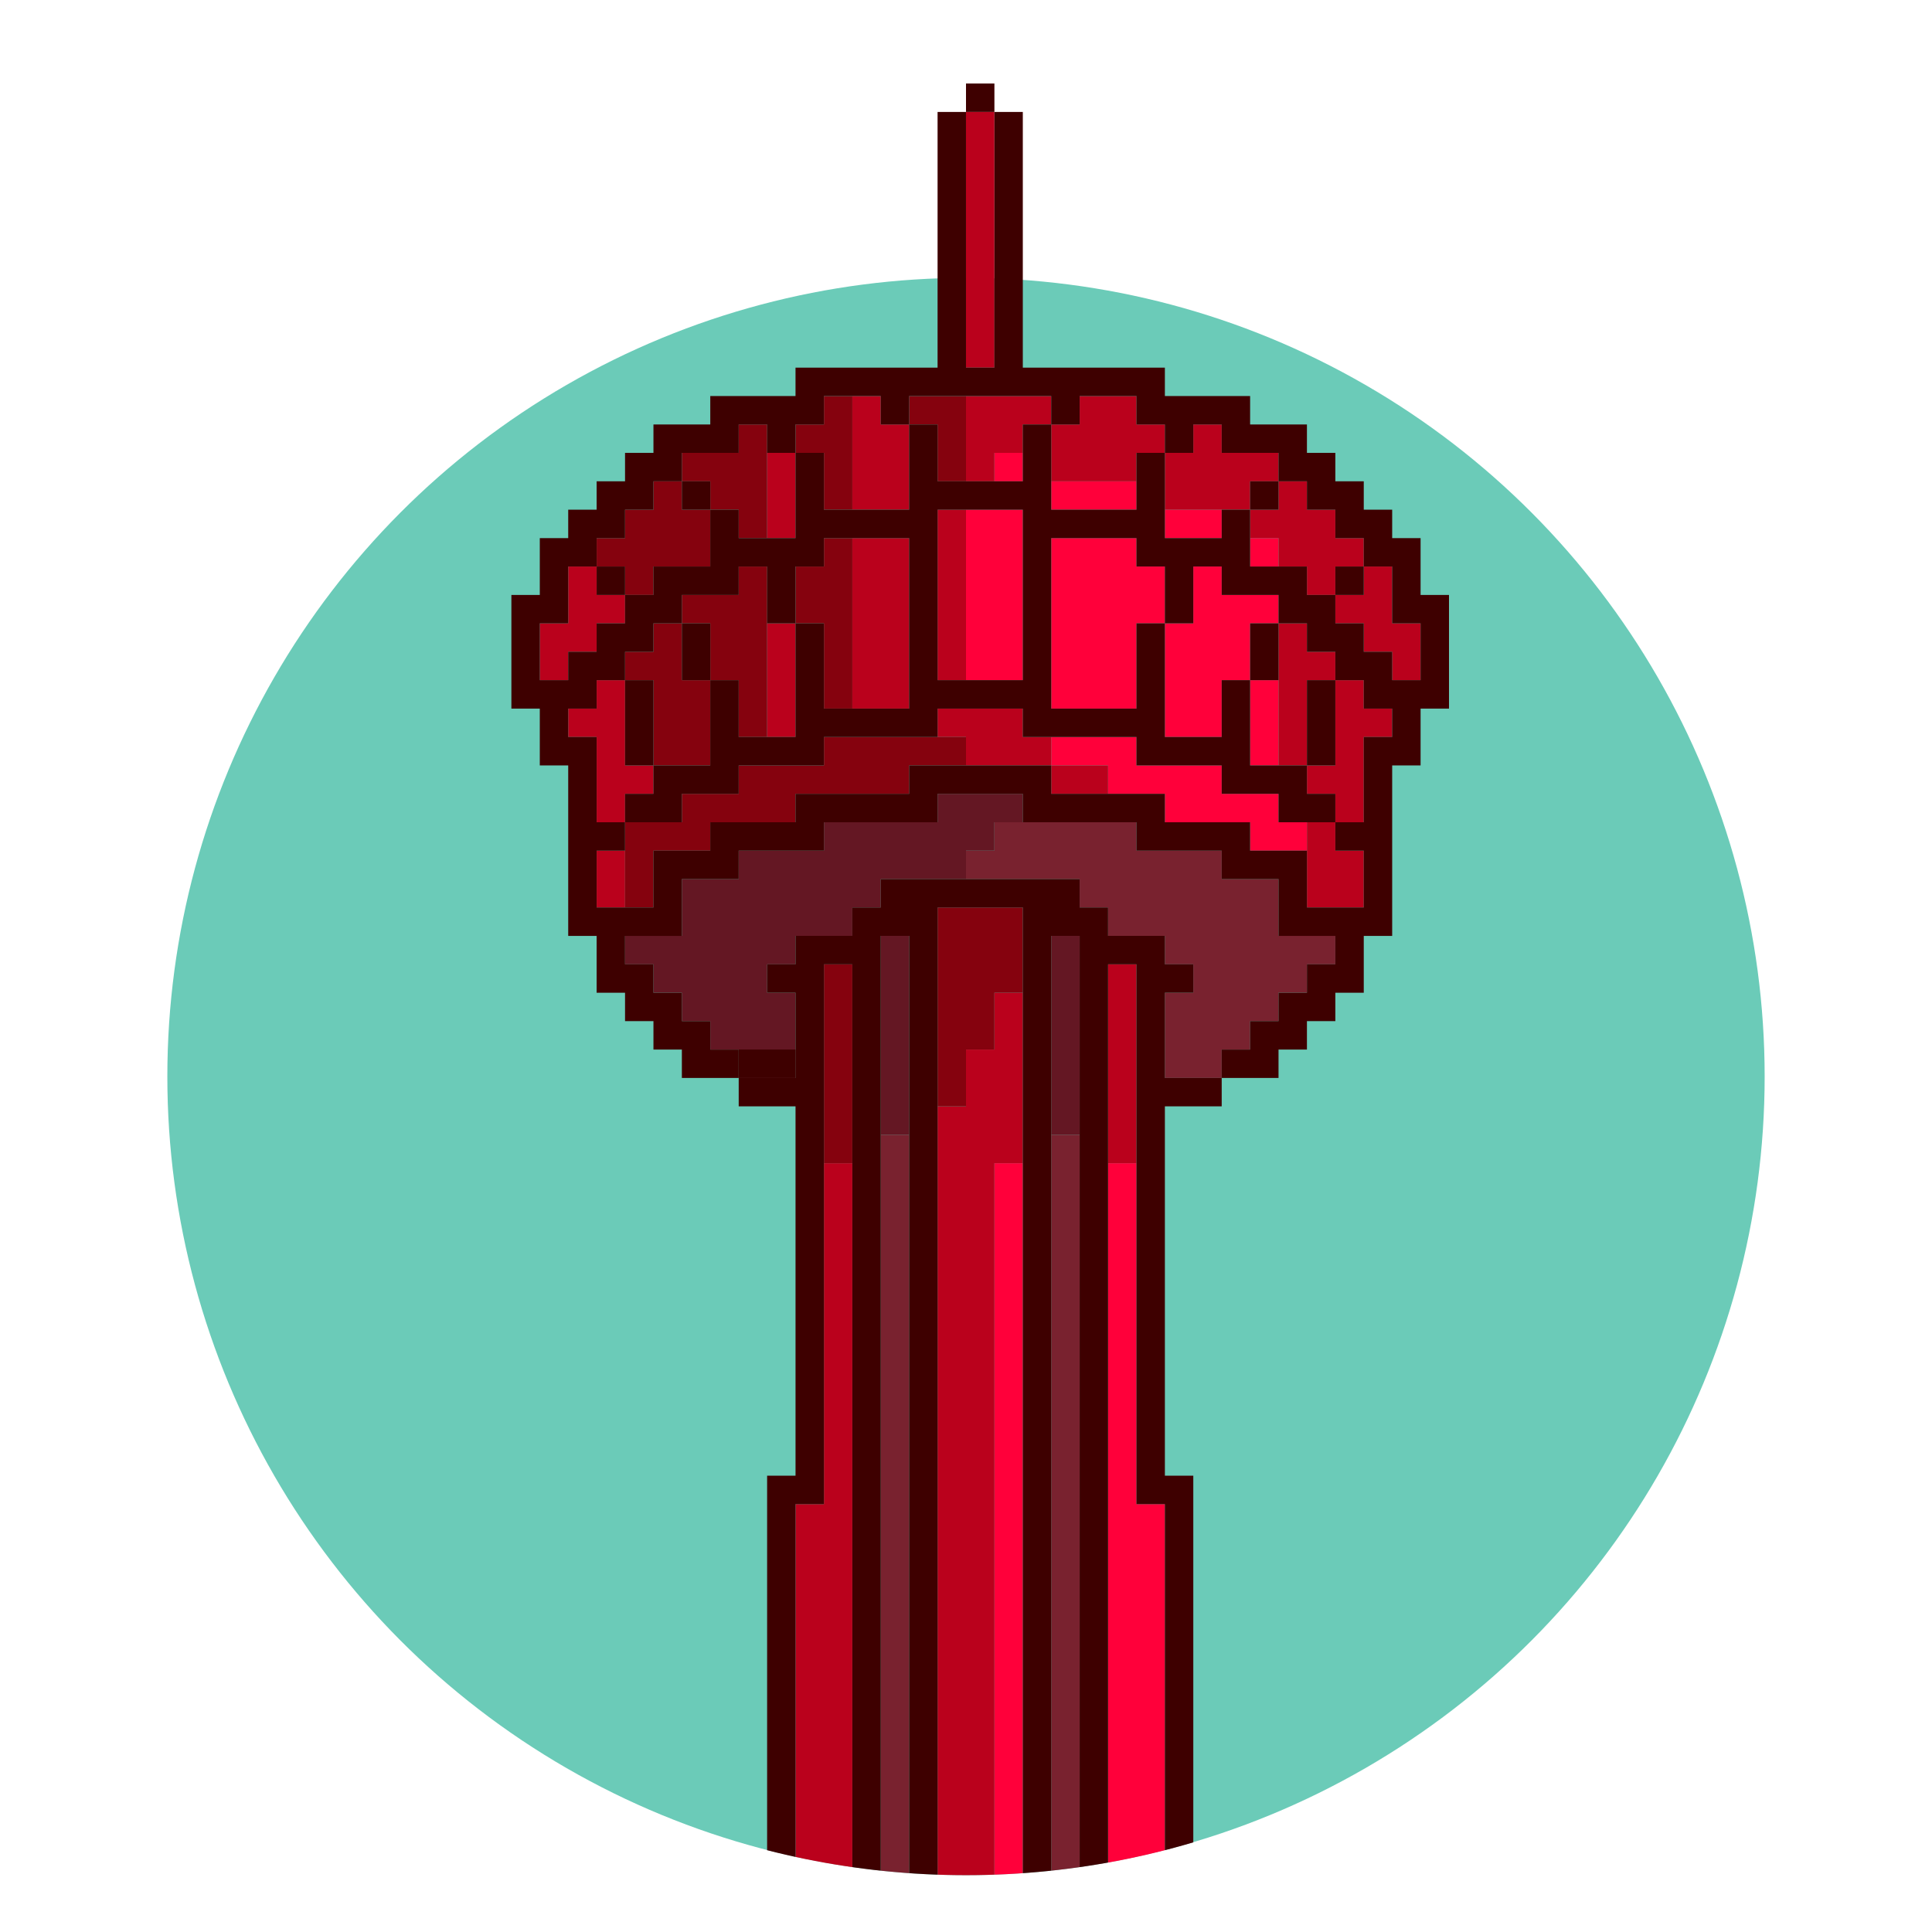 <?xml version="1.0" encoding="utf-8"?>
<!-- Generator: Adobe Illustrator 27.5.0, SVG Export Plug-In . SVG Version: 6.00 Build 0)  -->
<svg version="1.1" id="Illustrations" xmlns="http://www.w3.org/2000/svg" xmlns:xlink="http://www.w3.org/1999/xlink" x="0px"
	 y="0px" viewBox="0 0 68 68" style="enable-background:new 0 0 68 68;" xml:space="preserve">
<style type="text/css">
	.st0{fill:#6BCBB8;}
	.st1{clip-path:url(#SVGID_00000102531122489315342930000007664389740566811048_);}
	.st2{fill:none;}
	.st3{fill:#FF003A;}
	.st4{fill:#79222F;}
	.st5{fill:#641723;}
	.st6{fill:#BA011C;}
	.st7{fill:#85020E;}
	.st8{fill:#3E0000;}
	.st9{clip-path:url(#SVGID_00000160906854229743082510000002397324596795411091_);}
	.st10{fill:#6B0E22;}
	.st11{fill:#BF0124;}
	.st12{clip-path:url(#SVGID_00000047034291759202134460000001306259344088226980_);}
	.st13{clip-path:url(#SVGID_00000007396445653484770790000005783254460418245506_);}
</style>
<g>
	<g>
		<circle class="st0" cx="34" cy="37.89" r="28.11"/>
	</g>
	<g>
		<defs>
			<path id="SVGID_00000176738545969018523740000016771577878918764195_" d="M62.11,37.89C62.11,53.42,49.52,66,34,66
				S5.89,53.42,5.89,37.89c0-10.42,0-35.95,0-35.95h56.21C62.11,1.94,62.11,22.37,62.11,37.89z"/>
		</defs>
		<clipPath id="SVGID_00000102531930988106388780000004207350723777154449_">
			<use xlink:href="#SVGID_00000176738545969018523740000016771577878918764195_"  style="overflow:visible;"/>
		</clipPath>
		<g style="clip-path:url(#SVGID_00000102531930988106388780000004207350723777154449_);">
			<g>
				<rect x="31" y="39.94" class="st4" width="1" height="30"/>
				<rect x="37" y="39.94" class="st4" width="1" height="30"/>
				<polygon class="st4" points="26,37.94 27,37.94 28,37.94 28,36.94 26,36.94 				"/>
				<polygon class="st4" points="45,32.94 45,31.94 45,30.94 44,30.94 43,30.94 43,29.94 42,29.94 41,29.94 40,29.94 40,28.94 
					39,28.94 38,28.94 36,28.94 35,28.94 35,29.94 34,29.94 34,30.94 38,30.94 38,31.94 39,31.94 39,32.94 41,32.94 41,33.94 
					42,33.94 42,34.94 41,34.94 41,37.94 42,37.94 43,37.94 43,36.94 44,36.94 44,35.94 45,35.94 45,34.94 46,34.94 46,33.94 
					47,33.94 47,32.94 				"/>
			</g>
			<g>
				<polygon class="st5" points="34,27.94 33,27.94 33,28.94 32,28.94 31,28.94 30,28.94 29,28.94 29,29.94 28,29.94 27,29.94 
					26,29.94 26,30.94 25,30.94 24,30.94 24,31.94 24,32.94 22,32.94 22,33.94 23,33.94 23,34.94 24,34.94 24,35.94 25,35.94 
					25,36.94 26,36.94 28,36.94 28,35.94 28,34.94 27,34.94 27,33.94 28,33.94 28,32.94 29,32.94 30,32.94 30,31.94 31,31.94 
					31,30.94 34,30.94 34,29.94 35,29.94 35,28.94 36,28.94 36,27.94 35,27.94 				"/>
				<rect x="31" y="32.94" class="st5" width="1" height="7"/>
				<rect x="37" y="32.94" class="st5" width="1" height="7"/>
			</g>
			<g>
				<polygon class="st3" points="34,17.94 34,23.94 35,23.94 36,23.94 36,22.94 36,18.94 36,17.94 35,17.94 				"/>
				<polygon class="st3" points="39,24.94 40,24.94 40,23.94 40,21.94 41,21.94 41,19.94 40,19.94 40,18.94 39,18.94 38,18.94 
					37,18.94 37,22.94 37,23.94 37,24.94 38,24.94 				"/>
				<polygon class="st3" points="40,40.94 39,40.94 39,69.94 41,69.94 41,52.94 40,52.94 				"/>
				<polygon class="st3" points="41,24.94 41,25.94 42,25.94 43,25.94 43,23.94 44,23.94 44,22.94 44,22.34 44,21.94 45,21.94 
					45,20.94 44,20.94 43,20.94 43,19.94 42,19.94 42,21.94 41,21.94 41,23.94 				"/>
				<rect x="35" y="40.94" class="st3" width="1" height="29"/>
				<polygon class="st3" points="39,17.94 40,17.94 40,16.94 37,16.94 37,17.94 38,17.94 				"/>
				<polygon class="st3" points="43,18.94 43,17.94 41,17.94 41,18.94 42,18.94 				"/>
				<rect x="44" y="18.94" class="st3" width="1" height="1"/>
				<polygon class="st3" points="45,28.94 45,27.94 44,27.94 43,27.94 43,26.94 42,26.94 41,26.94 40,26.94 40,25.94 39,25.94 
					38,25.94 37,25.94 37,26.94 39,26.94 39,27.94 40,27.94 41,27.94 41,28.94 42,28.94 43,28.94 44,28.94 44,29.94 45,29.94 
					46,29.94 46,28.94 				"/>
				<rect x="35" y="15.94" class="st3" width="1" height="1"/>
				<polygon class="st3" points="44,26.94 45,26.94 45,23.94 44,23.94 44,25.94 				"/>
			</g>
			<g>
				<polygon class="st6" points="31,13.94 30,13.94 30,14.94 30,15.94 30,17.94 31,17.94 32,17.94 32,16.94 32,14.94 31,14.94 				
					"/>
				<polygon class="st6" points="30,18.94 30,24.94 31,24.94 32,24.94 32,23.94 32,22.94 32,18.94 31,18.94 				"/>
				<polygon class="st6" points="22,24.94 22,23.94 21,23.94 21,24.94 20,24.94 20,25.94 21,25.94 21,26.94 21,28.94 22,28.94 
					22,27.94 23,27.94 23,26.94 22,26.94 				"/>
				<polygon class="st6" points="28,24.94 28,23.94 28,21.94 27,21.94 27,25.94 28,25.94 				"/>
				<polygon class="st6" points="28,17.94 28,16.94 28,15.94 27,15.94 27,18.94 28,18.94 				"/>
				<polygon class="st6" points="48,19.94 48,18.94 47,18.94 47,17.94 46,17.94 46,16.94 45,16.94 45,17.94 44,17.94 44,18.94 
					45,18.94 45,19.94 46,19.94 46,20.94 47,20.94 47,19.94 				"/>
				<polygon class="st6" points="49,21.94 49,20.94 49,19.94 48,19.94 48,20.94 47,20.94 47,21.94 48,21.94 48,22.94 49,22.94 
					49,23.94 50,23.94 50,22.94 50,21.94 				"/>
				<polygon class="st6" points="45,16.94 45,15.94 44,15.94 43,15.94 43,14.94 42,14.94 42,15.94 41,15.94 41,16.94 41,17.94 
					43,17.94 44,17.94 44,16.94 				"/>
				<polygon class="st6" points="40,14.94 40,13.94 39,13.94 38,13.94 38,14.94 37,14.94 37,16.94 40,16.94 40,15.94 41,15.94 
					41,14.94 				"/>
				<polygon class="st6" points="20,22.94 21,22.94 21,21.94 22,21.94 22,20.94 21,20.94 21,19.94 20,19.94 20,20.94 20,21.94 
					19,21.94 19,22.94 19,23.94 20,23.94 				"/>
				<polygon class="st6" points="29,52.94 28,52.94 28,69.94 30,69.94 30,40.94 29,40.94 				"/>
				<polygon class="st6" points="48,23.94 47,23.94 47,24.94 47,24.94 47,26.94 46,26.94 46,24.94 46,24.94 46,23.94 47,23.94 
					47,22.94 46,22.94 46,21.94 45,21.94 45,22.34 45,22.94 45,23.94 45,26.94 46,26.94 46,27.94 47,27.94 47,28.94 48,28.94 
					48,27.94 48,25.94 49,25.94 49,24.94 48,24.94 				"/>
				<polygon class="st6" points="46,29.94 46,30.94 46,31.94 47,31.94 48,31.94 48,30.94 48,29.94 47,29.94 47,28.94 46,28.94 				
					"/>
				<polygon class="st6" points="36,25.94 36,24.94 35,24.94 34,24.94 33,24.94 33,25.94 34,25.94 34,26.94 35,26.94 37,26.94 
					37,25.94 				"/>
				<rect x="34" y="3.94" class="st6" width="1" height="9"/>
				<polygon class="st6" points="36,13.94 35,13.94 34,13.94 34,16.94 35,16.94 35,15.94 36,15.94 36,14.94 37,14.94 37,13.94 				
					"/>
				<polygon class="st6" points="39,40.94 40,40.94 40,34.94 40,33.94 39,33.94 				"/>
				<polygon class="st6" points="35,35.94 35,36.94 34,36.94 34,37.94 34,38.94 33,38.94 33,69.94 35,69.94 35,40.94 36,40.94 
					36,37.94 36,34.94 35,34.94 				"/>
				<polygon class="st6" points="34,17.94 33,17.94 33,18.94 33,22.94 33,23.94 34,23.94 				"/>
				<polygon class="st6" points="21,30.94 21,31.94 22,31.94 22,30.94 22,29.94 21,29.94 				"/>
				<polygon class="st6" points="39,26.94 37,26.94 37,27.94 38,27.94 39,27.94 				"/>
			</g>
			<g>
				<polygon class="st7" points="24,22.94 24,22.34 24,21.94 23,21.94 23,22.94 22,22.94 22,23.94 23,23.94 23,24.94 23,26.94 
					24,26.94 25,26.94 25,25.94 25,23.94 24,23.94 				"/>
				<polygon class="st7" points="22,20.94 23,20.94 23,19.94 24,19.94 25,19.94 25,18.94 25,17.94 24,17.94 24,16.94 23,16.94 
					23,17.94 22,17.94 22,18.94 21,18.94 21,19.94 22,19.94 				"/>
				<polygon class="st7" points="29,34.94 29,40.94 30,40.94 30,33.94 29,33.94 				"/>
				<polygon class="st7" points="25,17.94 26,17.94 26,18.94 27,18.94 27,15.94 27,14.94 26,14.94 26,15.94 25,15.94 24,15.94 
					24,16.94 25,16.94 				"/>
				<polygon class="st7" points="27,25.94 27,21.94 27,19.94 26,19.94 26,20.94 25,20.94 24,20.94 24,21.94 25,21.94 25,22.34 
					25,22.94 25,23.94 26,23.94 26,25.94 				"/>
				<polygon class="st7" points="35,31.94 34,31.94 33,31.94 33,37.94 33,38.94 34,38.94 34,37.94 34,36.94 35,36.94 35,35.94 
					35,34.94 36,34.94 36,31.94 				"/>
				<polygon class="st7" points="34,25.94 33,25.94 32,25.94 31,25.94 30,25.94 29,25.94 29,26.94 28,26.94 27,26.94 26,26.94 
					26,27.94 25,27.94 24,27.94 24,28.94 23,28.94 22,28.94 22,29.94 22,30.94 22,31.94 23,31.94 23,30.94 23,29.94 24,29.94 
					25,29.94 25,28.94 26,28.94 27,28.94 28,28.94 28,27.94 29,27.94 30,27.94 31,27.94 32,27.94 32,26.94 34,26.94 				"/>
				<polygon class="st7" points="33,16.94 34,16.94 34,13.94 33,13.94 32,13.94 32,14.94 33,14.94 				"/>
				<polygon class="st7" points="29,16.94 29,17.94 30,17.94 30,15.94 30,14.94 30,13.94 29,13.94 29,14.94 28,14.94 28,15.94 
					29,15.94 				"/>
				<polygon class="st7" points="29,23.94 29,24.94 30,24.94 30,18.94 29,18.94 29,19.94 28,19.94 28,21.94 29,21.94 				"/>
			</g>
			<g>
				<rect x="34" y="2.94" class="st8" width="1" height="1"/>
				<rect x="21" y="19.94" class="st8" width="1" height="1"/>
				<rect x="24" y="16.94" class="st8" width="1" height="1"/>
				<polygon class="st8" points="22,26.94 23,26.94 23,24.94 23,23.94 22,23.94 22,24.94 				"/>
				<polygon class="st8" points="24,22.94 24,23.94 25,23.94 25,22.94 25,22.34 25,21.94 24,21.94 24,22.34 				"/>
				<polygon class="st8" points="41,51.94 41,38.94 42,38.94 43,38.94 43,37.94 42,37.94 41,37.94 41,34.94 42,34.94 42,33.94 
					41,33.94 41,32.94 39,32.94 39,31.94 38,31.94 38,30.94 31,30.94 31,31.94 30,31.94 30,32.94 29,32.94 28,32.94 28,33.94 
					27,33.94 27,34.94 28,34.94 28,37.94 27,37.94 26,37.94 26,38.94 27,38.94 28,38.94 28,51.94 27,51.94 27,69.94 28,69.94 
					28,52.94 29,52.94 29,34.94 29,33.94 30,33.94 30,69.94 31,69.94 31,32.94 32,32.94 32,69.94 33,69.94 33,31.94 36,31.94 
					36,69.94 37,69.94 37,32.94 38,32.94 38,69.94 39,69.94 39,33.94 40,33.94 40,34.94 40,52.94 41,52.94 41,69.94 42,69.94 
					42,51.94 				"/>
				<rect x="47" y="19.94" class="st8" width="1" height="1"/>
				<rect x="44" y="16.94" class="st8" width="1" height="1"/>
				<polygon class="st8" points="46,24.94 46,24.94 46,26.94 47,26.94 47,24.94 47,24.94 47,23.94 46,23.94 				"/>
				<polygon class="st8" points="45,22.94 45,22.34 45,21.94 44,21.94 44,22.34 44,22.94 44,23.94 45,23.94 				"/>
				<path class="st8" d="M50,20.94v-1v-1h-1v-1h-1v-1h-1v-1h-1v-1h-1h-1v-1h-1h-1h-1v-1h-1h-1h-1h-1h-1v-9h-1v9h-1v-9h-1v9h-1h-1h-1
					h-1h-1v1h-1h-1h-1v1h-1h-1v1h-1v1h-1v1h-1v1h-1v1v1h-1v1v1v2h1v2h1v2v1v1v2h1v1v1h1v1h1v1h1v1h1h1v-1h-1v-1h-1v-1h-1v-1h-1v-1h2
					v-1v-1h1h1v-1h1h1h1v-1h1h1h2v-1h1h1h1v1h2h1h1v1h1h1h1v1h1h1v1v1h2v1h-1v1h-1v1h-1v1h-1v1h1h1v-1h1v-1h1v-1h1v-1v-1h1v-2v-1v-2
					v-1h1v-2h1v-2v-1v-1H50z M49,25.94h-1v2v1h-1v1h1v1v1h-1h-1v-1v-1h-1h-1v-1h-1h-1h-1v-1h-1h-1h-1h-1v-1h-2h-1h-2v1h-1h-1h-1h-1
					v1h-1h-1h-1v1h-1h-1v1v1h-1h-1v-1v-1h1v-1h-1v-2v-1h-1v-1h1v-1h1v-1h1v-1h1v-1h1h1v-1h1v2h1v-2h1v-1h1h1h1v4v1v1h-1h-1h-1v-1v-2
					h-1v2v1v1h-1h-1v-2h-1v2v1h-1h-1v1h-1v1h1h1v-1h1h1v-1h1h1h1v-1h1h1h2v-1h1h1h1v1h2h1h1v1h1h1h1v1h1h1v1h1h1v-1h-1v-1h-1h-1v-1
					v-2h-1v2h-1h-1v-1v-1v-2h-1v2v1h-1h-1h-1v-1v-1v-4h1h1h1v1h1v2h1v-2h1v1h1h1v1h1v1h1v1h1v1h1V25.94z M33,23.94v-1v-4v-1h1h1h1v1
					v4v1h-1h-1H33z M50,22.94v1h-1v-1h-1v-1h-1v-1h-1v-1h-1h-1v-1v-1h-1v1h-1h-1v-1v-1v-1h-1v1v1h-1h-1h-1v-1v-2h-1v2h-1h-1h-1v-2
					h-1v2v1h-1h-1h-1v-1v-1h-1v1v1v1h-1h-1v-1h-1v1v1h-1h-1v1h-1v1h-1v1h-1v1h-1v-1v-1h1v-1v-1h1v-1h1v-1h1v-1h1v-1h1h1v-1h1v1h1v-1
					h1v-1h1h1v1h1v-1h1h1h1h1h1v1h1v-1h1h1v1h1v1h1v-1h1v1h1h1v1h1v1h1v1h1v1h1v1v1h1V22.94z"/>
				<rect x="26" y="36.94" class="st8" width="2" height="1"/>
			</g>
		</g>
	</g>
</g>
</svg>
